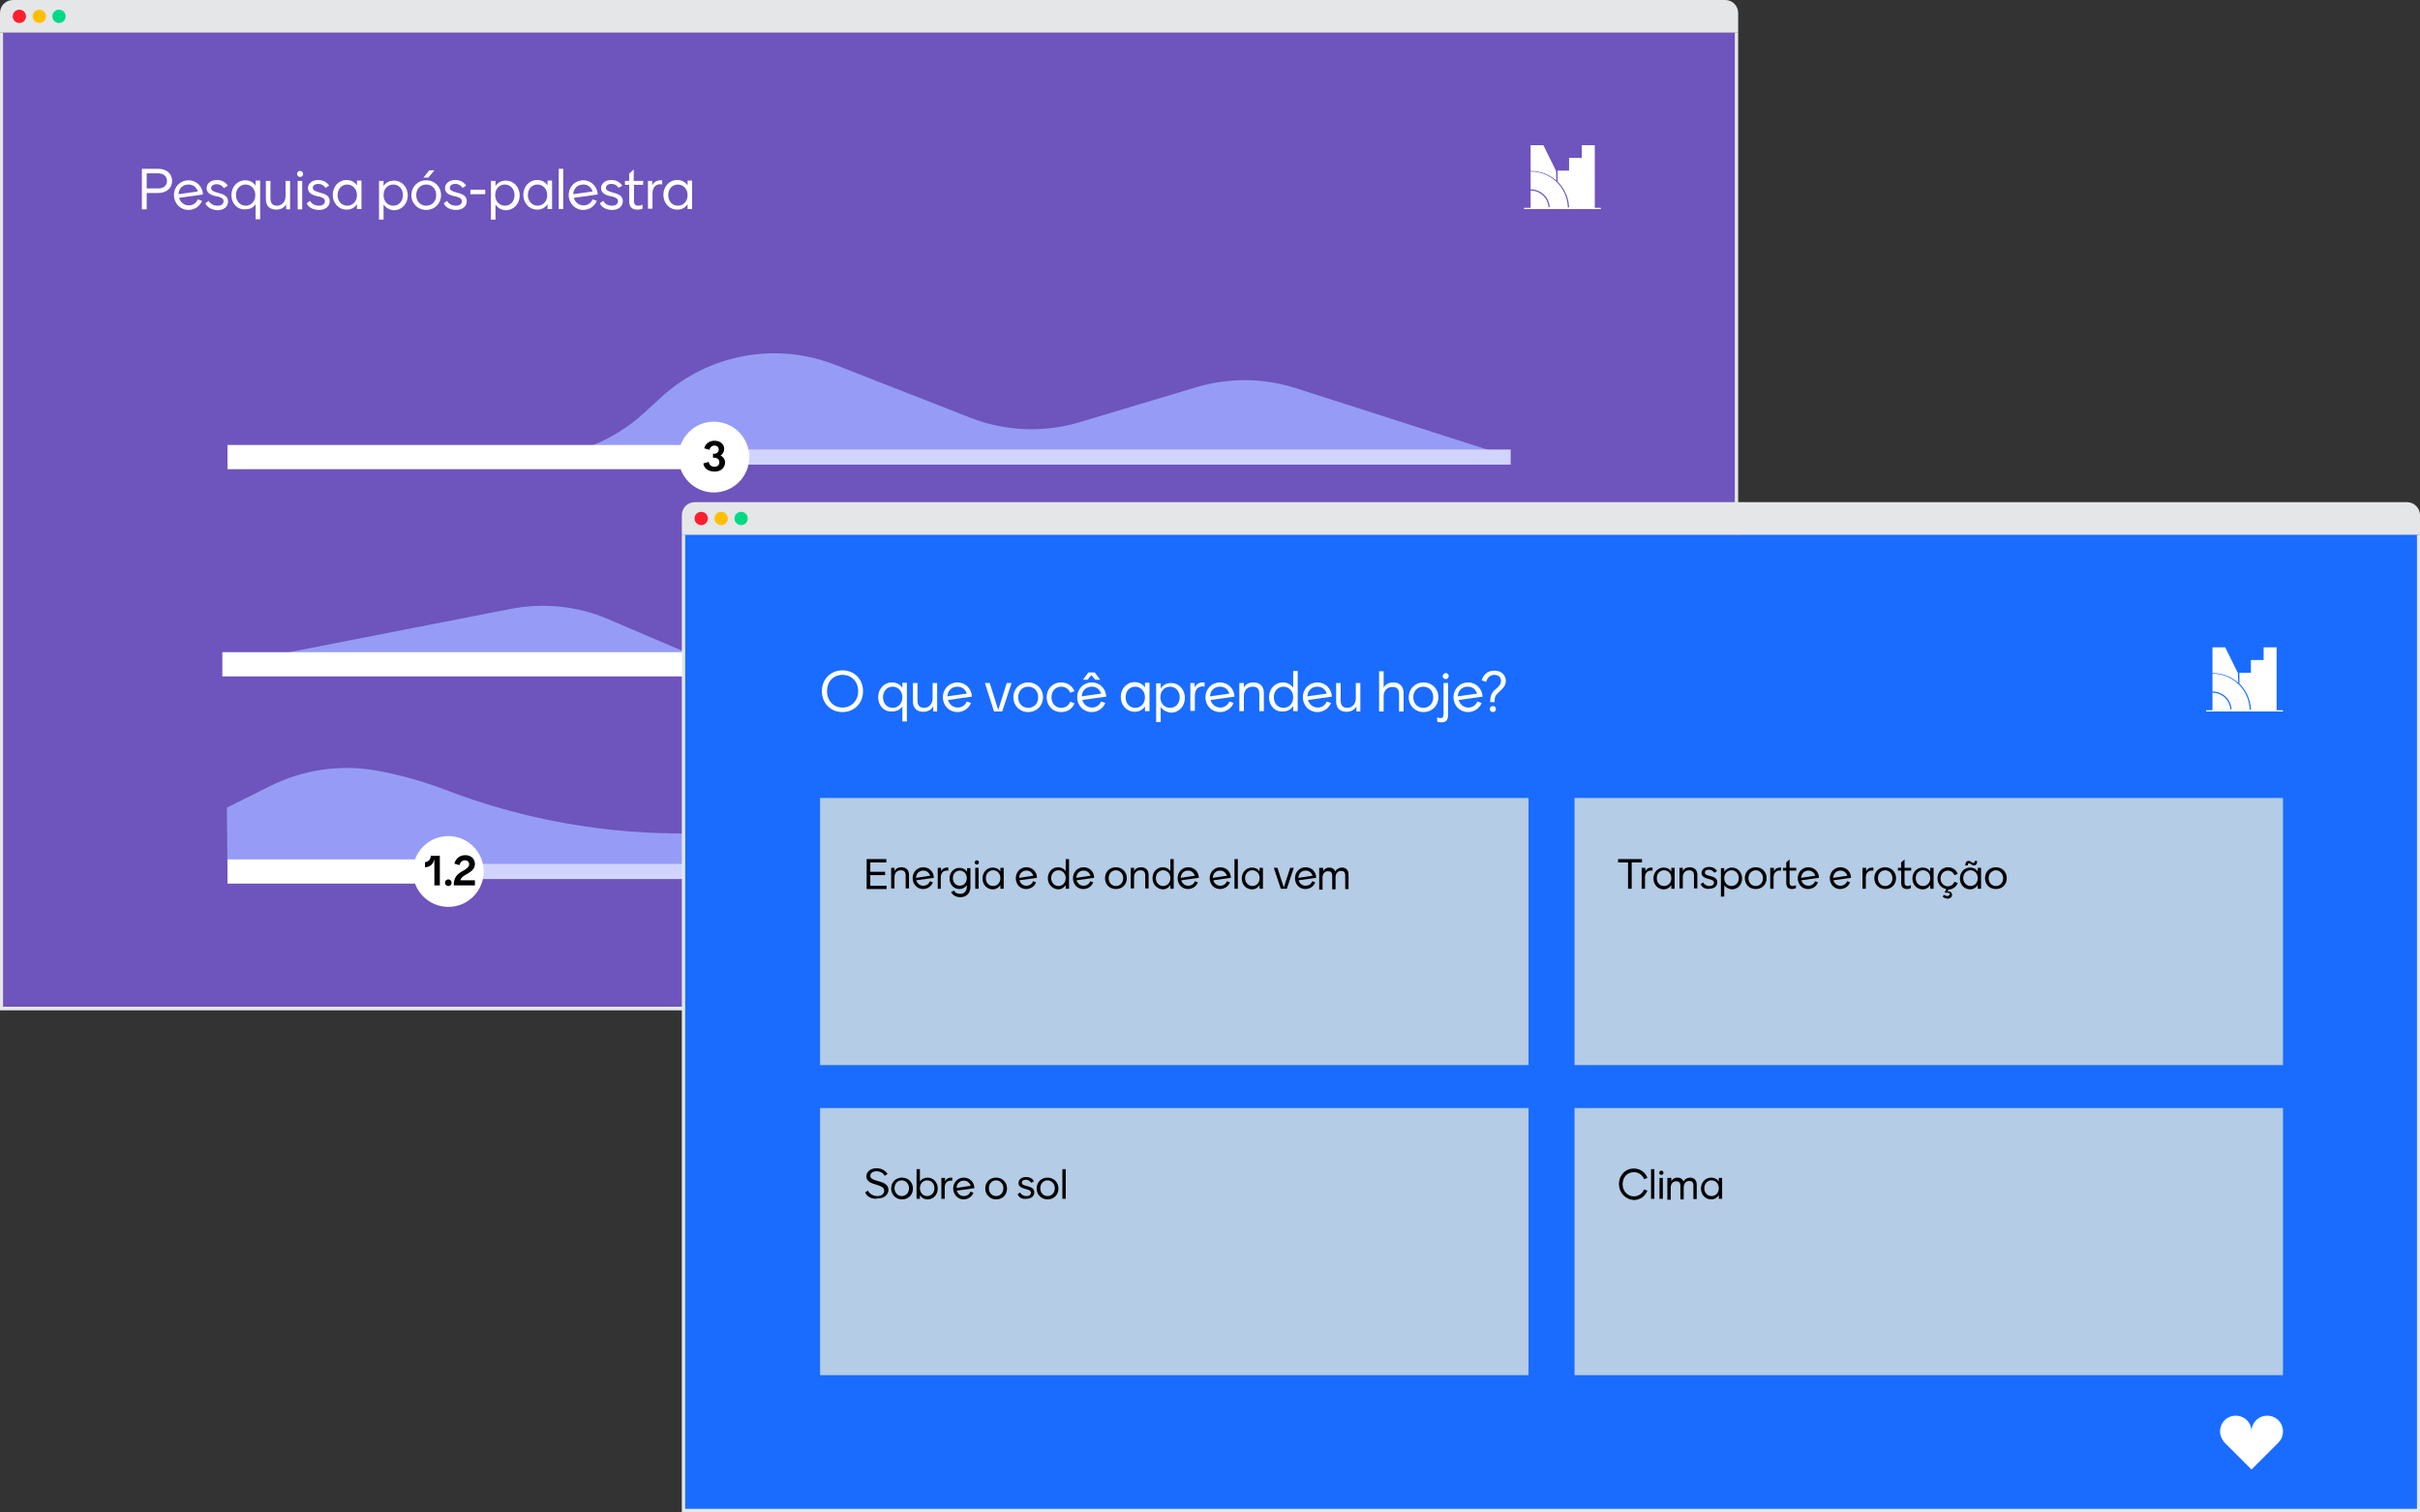 <?xml version="1.0" encoding="utf-8"?>
<!-- Generator: Adobe Illustrator 26.3.1, SVG Export Plug-In . SVG Version: 6.00 Build 0)  -->
<svg version="1.1" id="a" xmlns="http://www.w3.org/2000/svg" xmlns:xlink="http://www.w3.org/1999/xlink" x="0px" y="0px"
	 viewBox="0 0 800 500" style="enable-background:new 0 0 800 500;" xml:space="preserve">
<rect x="0" y="0" width="800" height="500" fill="#333333" stroke="none"/>
<style type="text/css">
	.st0{fill:#E5E6E8;}
	.st1{fill:#FD1E2E;}
	.st2{fill:#FDBF03;}
	.st3{fill:#00DA84;}
	.st4{fill:#FFFFFF;}
	.st5{fill:#6E54BD;}
	.st6{enable-background:new    ;}
	.st7{fill:#969CF5;}
	.st8{fill:#D1D4FF;}
	.st9{fill:#196CFF;}
	.st10{fill:#B4CCE5;}
</style>
<g>
	<g>
		<g>
			<rect y="10.8" class="st0" width="574.6" height="323.2"/>
		</g>
		<g>
			<g>
				<path class="st0" d="M570.3,0H4.3C1.9,0,0,1.9,0,4.3v6.5h574.6V4.3C574.6,1.9,572.7,0,570.3,0z"/>
			</g>
			<g>
				<circle class="st1" cx="6.4" cy="5.4" r="2.2"/>
			</g>
			<g>
				<circle class="st2" cx="13" cy="5.4" r="2.2"/>
			</g>
			<g>
				<circle class="st3" cx="19.5" cy="5.4" r="2.2"/>
			</g>
		</g>
		<g>
			<rect x="1" y="10.8" class="st4" width="572.5" height="322"/>
		</g>
	</g>
	<g>
		<g>
			<rect x="1" y="10.8" class="st5" width="572.5" height="322"/>
		</g>
		<g class="st6">
			<path class="st4" d="M46.9,55.8h5.4c2.6,0,4.6,1.5,4.6,4c0,2.5-2,4-4.6,4h-3.8v5.4h-1.6V55.8z M52.3,62.3c1.7,0,2.9-0.9,2.9-2.5
				c0-1.6-1.3-2.5-2.9-2.5h-3.8v5H52.3z"/>
		</g>
		<g class="st6">
			<path class="st4" d="M57.5,64.5c0-2.8,2.1-4.9,4.8-4.9s4.7,2.1,4.8,4.7l-7.9,1.1c0.4,1.5,1.7,2.5,3.2,2.5c1.4,0,2.5-0.8,3-2
				l1.4,0.5c-0.7,1.7-2.4,3-4.5,3C59.6,69.4,57.5,67.2,57.5,64.5z M65.4,63.3c-0.5-1.5-1.6-2.3-3.1-2.3c-1.9,0-3.2,1.3-3.3,3.2
				L65.4,63.3z"/>
		</g>
		<g class="st6">
			<path class="st4" d="M67.9,67.2l1.1-0.8c0.5,0.9,1.5,1.6,2.9,1.6c1.3,0,2-0.6,2-1.5c0-0.8-0.7-1.2-1.8-1.5l-1-0.2
				c-2-0.5-2.8-1.4-2.8-2.6c0-1.4,1.2-2.7,3.4-2.7c1.9,0,3.1,1,3.6,1.9L74,62.2c-0.4-0.7-1.3-1.3-2.4-1.3c-1.2,0-1.8,0.6-1.8,1.3
				c0,0.8,0.8,1.1,1.8,1.4l1,0.3c2,0.5,2.8,1.4,2.8,2.7c0,1.8-1.5,2.9-3.5,2.9C70.3,69.4,68.6,68.8,67.9,67.2z"/>
		</g>
		<g class="st6">
			<path class="st4" d="M76.5,64.5c0-2.7,1.9-4.9,4.6-4.9c1.5,0,2.7,0.7,3.4,1.8v-1.7h1.5v12.8h-1.5v-5c-0.7,1.1-1.9,1.7-3.4,1.7
				C78.4,69.4,76.5,67.2,76.5,64.5z M81.2,68c1.6,0,3.2-1.2,3.2-3.5c0-2.1-1.5-3.5-3.2-3.5c-1.9,0-3.2,1.5-3.2,3.5S79.4,68,81.2,68z
				"/>
			<path class="st4" d="M96.1,69.2h-1.5v-1.7c-0.6,1.2-1.9,1.8-3.3,1.8c-2.1,0-3.4-1.2-3.4-3.4v-6.1h1.5v5.7c0,1.7,0.7,2.5,2.2,2.5
				c1.5,0,2.8-1.2,2.8-3.2v-5h1.5V69.2z"/>
			<path class="st4" d="M99.2,56.5c0.6,0,1,0.4,1,1c0,0.6-0.4,1-1,1c-0.5,0-1-0.4-1-1C98.2,56.9,98.6,56.5,99.2,56.5z M98.4,59.8
				h1.5v9.4h-1.5V59.8z"/>
		</g>
		<g class="st6">
			<path class="st4" d="M101.4,67.2l1.1-0.8c0.5,0.9,1.5,1.6,2.9,1.6c1.3,0,2-0.6,2-1.5c0-0.8-0.7-1.2-1.8-1.5l-1-0.2
				c-2-0.5-2.8-1.4-2.8-2.6c0-1.4,1.2-2.7,3.4-2.7c1.9,0,3.1,1,3.6,1.9l-1.2,0.7c-0.4-0.7-1.3-1.3-2.4-1.3c-1.2,0-1.8,0.6-1.8,1.3
				c0,0.8,0.8,1.1,1.8,1.4l1,0.3c2,0.5,2.8,1.4,2.8,2.7c0,1.8-1.5,2.9-3.5,2.9C103.8,69.4,102.1,68.8,101.4,67.2z"/>
		</g>
		<g class="st6">
			<path class="st4" d="M118,67.5c-0.7,1.1-1.9,1.8-3.4,1.8c-2.7,0-4.6-2.2-4.6-4.9s1.9-4.9,4.6-4.9c1.5,0,2.7,0.7,3.4,1.8v-1.6h1.5
				v9.4H118V67.5z M114.8,68c1.8,0,3.2-1.4,3.2-3.5c0-2.3-1.7-3.5-3.2-3.5c-1.9,0-3.2,1.5-3.2,3.5S112.9,68,114.8,68z"/>
			<path class="st4" d="M126.8,67.6v5h-1.5V59.8h1.5v1.7c0.7-1.1,1.9-1.8,3.4-1.8c2.7,0,4.6,2.2,4.6,4.9s-1.9,4.9-4.6,4.9
				C128.7,69.4,127.6,68.7,126.8,67.6z M130,68c1.9,0,3.2-1.5,3.2-3.5S131.9,61,130,61c-1.8,0-3.2,1.4-3.2,3.5
				C126.8,66.8,128.4,68,130,68z"/>
		</g>
		<g class="st6">
			<path class="st4" d="M136,64.5c0-2.8,2.1-4.9,4.9-4.9s4.9,2.1,4.9,4.9s-2.1,4.9-4.9,4.9S136,67.3,136,64.5z M140.9,68
				c1.9,0,3.3-1.4,3.3-3.5s-1.4-3.5-3.3-3.5s-3.3,1.4-3.3,3.5S139,68,140.9,68z M141.9,56.3h1.7l-2,2.4h-1.6L141.9,56.3z"/>
		</g>
		<g class="st6">
			<path class="st4" d="M146.7,67.2l1.1-0.8c0.5,0.9,1.5,1.6,2.9,1.6c1.3,0,2-0.6,2-1.5c0-0.8-0.7-1.2-1.8-1.5l-1-0.2
				c-2-0.5-2.8-1.4-2.8-2.6c0-1.4,1.2-2.7,3.4-2.7c1.9,0,3.1,1,3.6,1.9l-1.2,0.7c-0.4-0.7-1.3-1.3-2.4-1.3c-1.2,0-1.8,0.6-1.8,1.3
				c0,0.8,0.8,1.1,1.8,1.4l1,0.3c2,0.5,2.8,1.4,2.8,2.7c0,1.8-1.5,2.9-3.5,2.9C149.1,69.4,147.4,68.8,146.7,67.2z"/>
			<path class="st4" d="M155.5,62.7h4.9v1.5h-4.9V62.7z"/>
			<path class="st4" d="M163.8,67.6v5h-1.5V59.8h1.5v1.7c0.7-1.1,1.9-1.8,3.4-1.8c2.7,0,4.6,2.2,4.6,4.9s-1.9,4.9-4.6,4.9
				C165.6,69.4,164.5,68.7,163.8,67.6z M166.9,68c1.9,0,3.2-1.5,3.2-3.5s-1.4-3.5-3.2-3.5c-1.8,0-3.2,1.4-3.2,3.5
				C163.7,66.8,165.4,68,166.9,68z"/>
			<path class="st4" d="M181,67.5c-0.7,1.1-1.9,1.8-3.4,1.8c-2.7,0-4.6-2.2-4.6-4.9s1.9-4.9,4.6-4.9c1.5,0,2.7,0.7,3.4,1.8v-1.6h1.5
				v9.4H181V67.5z M177.7,68c1.8,0,3.2-1.4,3.2-3.5c0-2.3-1.7-3.5-3.2-3.5c-1.9,0-3.2,1.5-3.2,3.5S175.9,68,177.7,68z"/>
			<path class="st4" d="M184.7,55.8h1.5v13.3h-1.5V55.8z"/>
		</g>
		<g class="st6">
			<path class="st4" d="M188,64.5c0-2.8,2.1-4.9,4.8-4.9s4.7,2.1,4.8,4.7l-7.9,1.1c0.4,1.5,1.7,2.5,3.2,2.5c1.4,0,2.5-0.8,3-2
				l1.4,0.5c-0.7,1.7-2.4,3-4.5,3C190.1,69.4,188,67.2,188,64.5z M195.9,63.3c-0.5-1.5-1.6-2.3-3.1-2.3c-1.9,0-3.2,1.3-3.3,3.2
				L195.9,63.3z"/>
		</g>
		<g class="st6">
			<path class="st4" d="M198.3,67.2l1.1-0.8c0.5,0.9,1.5,1.6,2.9,1.6c1.3,0,2-0.6,2-1.5c0-0.8-0.7-1.2-1.8-1.5l-1-0.2
				c-2-0.5-2.8-1.4-2.8-2.6c0-1.4,1.2-2.7,3.4-2.7c1.9,0,3.1,1,3.6,1.9l-1.2,0.7c-0.4-0.7-1.3-1.3-2.4-1.3c-1.2,0-1.8,0.6-1.8,1.3
				c0,0.8,0.8,1.1,1.8,1.4l1,0.3c2,0.5,2.8,1.4,2.8,2.7c0,1.8-1.5,2.9-3.5,2.9C200.8,69.4,199,68.8,198.3,67.2z"/>
		</g>
		<g class="st6">
			<path class="st4" d="M209.6,59.8h3v1.3h-3v5.5c0,1,0.5,1.4,1.4,1.4c0.5,0,1-0.1,1.4-0.4V69c-0.4,0.2-1.1,0.3-1.7,0.3
				c-1.8,0-2.7-0.9-2.7-2.7v-5.5h-1.4v-1.3h1.4v-2.4l1.5-1.4V59.8z"/>
		</g>
		<g class="st6">
			<path class="st4" d="M214.1,59.8h1.5v1.5c0.5-1.1,1.5-1.7,2.7-1.7c0.3,0,0.5,0,0.6,0v1.4c-0.2,0-0.4-0.1-0.6-0.1
				c-1.6,0-2.6,1.1-2.6,3.1v5h-1.5V59.8z"/>
		</g>
		<g class="st6">
			<path class="st4" d="M227.3,67.5c-0.7,1.1-1.9,1.8-3.4,1.8c-2.7,0-4.6-2.2-4.6-4.9s1.9-4.9,4.6-4.9c1.5,0,2.7,0.7,3.4,1.8v-1.6
				h1.5v9.4h-1.5V67.5z M224.1,68c1.8,0,3.2-1.4,3.2-3.5c0-2.3-1.7-3.5-3.2-3.5c-1.9,0-3.2,1.5-3.2,3.5S222.2,68,224.1,68z"/>
		</g>
		<g>
			<g>
				<path class="st4" d="M522.9,48v4.2h-4.2v4.2h-3.8v3.6c2.2,2.2,3.6,5.1,3.8,8.3v0.3h-0.4c-0.2-6.6-5.6-11.9-12.3-11.9v5.9
					c3.4,0,6.1,2.6,6.3,5.9h-0.4c-0.2-3.1-2.8-5.5-5.9-5.5v5.9h21.2V48L522.9,48L522.9,48z"/>
			</g>
			<g>
				<path class="st4" d="M514.4,56.5l-4.2-8.5h-4.2v8.5c3.3,0,6.2,1.2,8.5,3.2L514.4,56.5L514.4,56.5z"/>
			</g>
			<g>
				<rect x="503.8" y="68.7" class="st4" width="25.4" height="0.4"/>
			</g>
		</g>
		<g>
			<g>
				<path class="st7" d="M499.4,151.1l-71.1-22.8c-10.6-3.4-22.1-3.5-32.8-0.3l-38.7,11.6c-11.8,3.5-24.5,3-36-1.5l-44.7-17.5
					c-19.6-7.7-41.9-3.5-57.4,10.6l-6,5.5c-10.2,9.3-23.5,14.4-37.3,14.4L499.4,151.1L499.4,151.1z"/>
			</g>
			<g>
				<rect x="75.2" y="148.6" class="st8" width="424.2" height="5"/>
			</g>
			<g>
				<rect x="75.2" y="147.1" class="st4" width="160.9" height="8"/>
			</g>
			<g>
				<circle class="st4" cx="236" cy="151.1" r="11.7"/>
			</g>
			<g class="st6">
				<path d="M232.5,153.2l1.8-0.5c0.1,0.8,0.7,1.6,1.9,1.6c1.1,0,1.6-0.7,1.6-1.5c0-0.8-0.6-1.5-1.7-1.5h-0.4V150h0.4
					c0.9,0,1.5-0.6,1.5-1.4c0-0.7-0.5-1.3-1.4-1.3c-1,0-1.5,0.7-1.7,1.4l-1.7-0.5c0.4-1.4,1.5-2.5,3.4-2.5c2.1,0,3.2,1.3,3.2,2.7
					c0,0.8-0.4,1.7-1.2,2.2c1,0.5,1.5,1.4,1.5,2.2c0,1.6-1.2,3.1-3.4,3.1C234.1,155.9,232.7,154.8,232.5,153.2z"/>
			</g>
		</g>
		<g>
			<g>
				<path class="st7" d="M499.4,191.5H366.6c-8.7,0-17.1,3-23.9,8.5l0,0c-8.4,6.9-18.7,11.1-29.5,12.1l-77.2,7.5l-34.9-14.9
					c-10.2-4.4-21.4-5.5-32.3-3.4l-93.7,18.3h424.2V191.5L499.4,191.5z"/>
			</g>
			<g>
				<rect x="75.2" y="217.1" class="st8" width="424.2" height="5"/>
			</g>
			<g>
				<rect x="73.5" y="215.6" class="st4" width="263.4" height="8"/>
			</g>
			<g>
				<circle class="st4" cx="341.5" cy="219.6" r="11.7"/>
			</g>
			<g class="st6">
				<path d="M338,221.6l1.8-0.5c0.1,0.9,0.8,1.7,1.9,1.7c1.1,0,1.7-0.8,1.7-1.8c0-0.9-0.6-1.7-1.7-1.7c-0.7,0-1.2,0.3-1.5,0.7
					l-1.7-0.2l0.5-5.5h5.8v1.7h-4.2l-0.2,2.4c0.4-0.3,1-0.5,1.7-0.5c2,0,3.2,1.4,3.2,3.1c0,1.7-1.2,3.4-3.5,3.4
					C339.7,224.4,338.3,223.2,338,221.6z"/>
			</g>
		</g>
		<g>
			<g>
				<path class="st7" d="M499.4,288.1l-190.5-18.9c-11.2-1.1-22.5-0.8-33.7,1l-15.1,2.5c-37,6-75,2.4-110.2-10.6l-4.5-1.7
					c-6.9-2.5-13.9-4.4-21.1-5.7c-12-2.1-24.4-0.2-35.3,5.3l-14,7l0.2,21L499.4,288.1L499.4,288.1z"/>
			</g>
			<g>
				<rect x="75.2" y="285.6" class="st8" width="424.2" height="5"/>
			</g>
			<g>
				<rect x="75.2" y="284.1" class="st4" width="74.5" height="8"/>
			</g>
			<g>
				<circle class="st4" cx="148.2" cy="288.1" r="11.7"/>
			</g>
			<g class="st6">
				<path d="M145.4,292.7h-1.8V284c-0.4,2-1.9,2.7-3.1,2.7V285c0.9,0,1.9-0.8,1.9-2.1h3V292.7z"/>
			</g>
			<g class="st6">
				<path d="M147.1,291.8c0-0.6,0.5-1.1,1.1-1.1c0.6,0,1.1,0.5,1.1,1.1c0,0.6-0.5,1.1-1.1,1.1C147.6,292.9,147.1,292.4,147.1,291.8z
					"/>
				<path d="M152.5,288.2l1.2-0.7c0.9-0.6,1.4-1.1,1.4-1.8c0-0.7-0.5-1.3-1.4-1.3c-1.1,0-1.6,0.8-1.8,1.6l-1.7-0.5
					c0.4-1.5,1.6-2.8,3.6-2.8c2.1,0,3.2,1.4,3.2,2.9c0,1.4-0.9,2.3-2.2,3.1l-1.1,0.6c-1.1,0.7-1.4,1.2-1.5,1.7h4.8v1.7H150
					C150,290.7,150.6,289.3,152.5,288.2z"/>
			</g>
		</g>
	</g>
</g>
<g>
	<g>
		<g>
			<rect x="225.4" y="176.8" class="st0" width="574.6" height="323.2"/>
		</g>
		<g>
			<g>
				<path class="st0" d="M795.7,166h-566c-2.4,0-4.3,1.9-4.3,4.3v6.5H800v-6.5C800,168,798.1,166,795.7,166z"/>
			</g>
			<g>
				<circle class="st1" cx="231.8" cy="171.4" r="2.2"/>
			</g>
			<g>
				<circle class="st2" cx="238.4" cy="171.4" r="2.2"/>
			</g>
			<g>
				<circle class="st3" cx="245" cy="171.4" r="2.2"/>
			</g>
		</g>
		<g>
			<rect x="226.5" y="176.8" class="st4" width="572.5" height="322"/>
		</g>
	</g>
	<g>
		<g>
			<rect x="226.5" y="176.8" class="st9" width="572.5" height="322"/>
		</g>
		<g>
			<path class="st4" d="M744.3,473.2c0-2.9-2.3-5.2-5.2-5.2s-5.2,2.3-5.2,5.2c0,1.4,0.6,2.7,1.5,3.7l8.9,8.9l8.9-8.9
				c0.9-0.9,1.5-2.2,1.5-3.7c0-2.9-2.3-5.2-5.2-5.2S744.3,470.3,744.3,473.2L744.3,473.2z"/>
		</g>
		<g class="st6">
			<path class="st4" d="M271.7,228.5c0-4,2.9-6.9,6.8-6.9s6.8,2.9,6.8,6.9s-2.9,6.9-6.8,6.9S271.7,232.5,271.7,228.5z M278.5,233.9
				c2.9,0,5.2-2.2,5.2-5.4s-2.2-5.4-5.2-5.4c-3,0-5.1,2.2-5.1,5.4S275.6,233.9,278.5,233.9z"/>
			<path class="st4" d="M290.3,230.5c0-2.7,1.9-4.9,4.6-4.9c1.5,0,2.7,0.7,3.4,1.8v-1.7h1.5v12.8h-1.5v-5c-0.7,1.1-1.9,1.7-3.4,1.7
				C292.2,235.4,290.3,233.2,290.3,230.5z M295.1,234c1.6,0,3.2-1.2,3.2-3.5c0-2.1-1.5-3.5-3.2-3.5c-1.9,0-3.2,1.5-3.2,3.5
				S293.2,234,295.1,234z"/>
			<path class="st4" d="M310,235.2h-1.5v-1.7c-0.6,1.2-1.9,1.8-3.3,1.8c-2.1,0-3.4-1.2-3.4-3.4v-6.1h1.5v5.7c0,1.7,0.7,2.5,2.2,2.5
				c1.5,0,2.8-1.2,2.8-3.2v-5h1.5V235.2z"/>
			<path class="st4" d="M311.7,230.5c0-2.8,2.1-4.9,4.8-4.9s4.7,2.1,4.8,4.7l-7.9,1.1c0.4,1.5,1.7,2.5,3.2,2.5c1.4,0,2.5-0.8,3-2
				l1.4,0.5c-0.7,1.7-2.4,3-4.5,3C313.8,235.4,311.7,233.3,311.7,230.5z M319.6,229.3c-0.5-1.5-1.6-2.3-3.1-2.3
				c-1.9,0-3.2,1.3-3.3,3.2L319.6,229.3z"/>
		</g>
		<g class="st6">
		</g>
		<g class="st6">
			<path class="st4" d="M325.6,225.8h1.6l2.8,8.9l2.8-8.9h1.6l-3.1,9.4h-2.7L325.6,225.8z"/>
		</g>
		<g class="st6">
			<path class="st4" d="M335,230.5c0-2.8,2.1-4.9,4.9-4.9s4.9,2.1,4.9,4.9s-2.1,4.9-4.9,4.9S335,233.3,335,230.5z M339.9,234
				c1.9,0,3.3-1.4,3.3-3.5s-1.4-3.5-3.3-3.5s-3.3,1.4-3.3,3.5S338,234,339.9,234z"/>
		</g>
		<g class="st6">
			<path class="st4" d="M346,230.5c0-2.8,2-4.9,4.8-4.9c2.1,0,3.7,1.2,4.4,2.9l-1.4,0.5c-0.5-1.2-1.6-2-3-2c-1.8,0-3.2,1.4-3.2,3.5
				s1.4,3.5,3.2,3.5c1.4,0,2.5-0.8,3-2l1.4,0.5c-0.7,1.8-2.3,2.9-4.4,2.9C348,235.4,346,233.3,346,230.5z"/>
		</g>
		<g class="st6">
			<path class="st4" d="M356.1,230.5c0-2.8,2.1-4.9,4.8-4.9s4.7,2.1,4.8,4.7l-7.9,1.1c0.4,1.5,1.7,2.5,3.2,2.5c1.4,0,2.5-0.8,3-2
				l1.4,0.5c-0.7,1.7-2.4,3-4.5,3C358.2,235.4,356.1,233.3,356.1,230.5z M364,229.3c-0.5-1.5-1.6-2.3-3.1-2.3
				c-1.9,0-3.2,1.3-3.3,3.2L364,229.3z M359.8,222.3h2.1l1.8,2.4h-1.6l-1.3-1.5l-1.3,1.5H358L359.8,222.3z"/>
			<path class="st4" d="M378.5,233.5c-0.7,1.1-1.9,1.8-3.4,1.8c-2.7,0-4.6-2.2-4.6-4.9s1.9-4.9,4.6-4.9c1.5,0,2.7,0.7,3.4,1.8v-1.6
				h1.5v9.4h-1.5V233.5z M375.3,234c1.8,0,3.2-1.4,3.2-3.5c0-2.3-1.7-3.5-3.2-3.5c-1.9,0-3.2,1.5-3.2,3.5S373.4,234,375.3,234z"/>
			<path class="st4" d="M383.7,233.7v5h-1.5v-12.8h1.5v1.7c0.7-1.1,1.9-1.8,3.4-1.8c2.7,0,4.6,2.2,4.6,4.9s-1.9,4.9-4.6,4.9
				C385.5,235.4,384.4,234.7,383.7,233.7z M386.8,234c1.9,0,3.2-1.5,3.2-3.5s-1.4-3.5-3.2-3.5c-1.8,0-3.2,1.4-3.2,3.5
				C383.6,232.8,385.2,234,386.8,234z"/>
		</g>
		<g class="st6">
			<path class="st4" d="M393.4,225.8h1.5v1.5c0.5-1.1,1.5-1.7,2.7-1.7c0.3,0,0.5,0,0.6,0v1.4c-0.2,0-0.4-0.1-0.6-0.1
				c-1.6,0-2.6,1.1-2.6,3.1v5h-1.5V225.8z"/>
		</g>
		<g class="st6">
			<path class="st4" d="M398.5,230.5c0-2.8,2.1-4.9,4.8-4.9s4.7,2.1,4.8,4.7l-7.9,1.1c0.4,1.5,1.7,2.5,3.2,2.5c1.4,0,2.5-0.8,3-2
				l1.4,0.5c-0.7,1.7-2.4,3-4.5,3C400.6,235.4,398.5,233.3,398.5,230.5z M406.4,229.3c-0.5-1.5-1.6-2.3-3.1-2.3
				c-1.9,0-3.2,1.3-3.3,3.2L406.4,229.3z"/>
			<path class="st4" d="M409.7,225.8h1.5v1.5c0.6-1.2,1.8-1.7,3.2-1.7c2,0,3.4,1.2,3.4,3.4v6.1h-1.5v-5.7c0-1.7-0.7-2.4-2.2-2.4
				c-1.6,0-2.9,1.1-2.9,3v5.1h-1.5V225.8z"/>
			<path class="st4" d="M419.5,230.5c0-2.7,1.9-4.9,4.6-4.9c1.5,0,2.6,0.7,3.4,1.7v-5.5h1.5v13.3h-1.5v-1.7
				c-0.7,1.1-1.9,1.8-3.4,1.8C421.4,235.4,419.5,233.2,419.5,230.5z M424.3,234c1.8,0,3.2-1.4,3.2-3.5c0-2.3-1.7-3.5-3.2-3.5
				c-1.9,0-3.2,1.5-3.2,3.5S422.4,234,424.3,234z"/>
			<path class="st4" d="M430.7,230.5c0-2.8,2.1-4.9,4.8-4.9s4.7,2.1,4.8,4.7l-7.9,1.1c0.4,1.5,1.7,2.5,3.2,2.5c1.4,0,2.5-0.8,3-2
				l1.4,0.5c-0.7,1.7-2.4,3-4.5,3C432.8,235.4,430.7,233.3,430.7,230.5z M438.6,229.3c-0.5-1.5-1.6-2.3-3.1-2.3
				c-1.9,0-3.2,1.3-3.3,3.2L438.6,229.3z"/>
			<path class="st4" d="M449.9,235.2h-1.5v-1.7c-0.6,1.2-1.9,1.8-3.3,1.8c-2.1,0-3.4-1.2-3.4-3.4v-6.1h1.5v5.7
				c0,1.7,0.7,2.5,2.2,2.5c1.5,0,2.8-1.2,2.8-3.2v-5h1.5V235.2z"/>
			<path class="st4" d="M464,229.1v6.1h-1.5v-5.7c0-1.7-0.7-2.4-2.2-2.4c-1.6,0-2.9,1.1-2.9,3v5.1h-1.5v-13.3h1.5v5.4
				c0.6-1.1,1.8-1.7,3.2-1.7C462.6,225.6,464,226.8,464,229.1z"/>
			<path class="st4" d="M465.7,230.5c0-2.8,2.1-4.9,4.9-4.9s4.9,2.1,4.9,4.9s-2.1,4.9-4.9,4.9S465.7,233.3,465.7,230.5z M470.5,234
				c1.9,0,3.3-1.4,3.3-3.5s-1.4-3.5-3.3-3.5c-1.9,0-3.3,1.4-3.3,3.5S468.7,234,470.5,234z"/>
			<path class="st4" d="M478.7,225.8v10.5c0,1.8-0.7,2.5-2.2,2.5c-0.5,0-1.1-0.1-1.4-0.3v-1.4c0.3,0.2,0.8,0.3,1.1,0.3
				c0.7,0,1-0.3,1-1.3v-10.3H478.7z M477.9,222.5c0.6,0,1,0.4,1,1c0,0.6-0.4,1-1,1c-0.5,0-1-0.4-1-1
				C477,223,477.4,222.5,477.9,222.5z"/>
		</g>
		<g class="st6">
			<path class="st4" d="M480.5,230.5c0-2.8,2.1-4.9,4.8-4.9s4.7,2.1,4.8,4.7l-7.9,1.1c0.4,1.5,1.7,2.5,3.2,2.5c1.4,0,2.5-0.8,3-2
				l1.4,0.5c-0.7,1.7-2.4,3-4.5,3C482.6,235.4,480.5,233.3,480.5,230.5z M488.3,229.3c-0.5-1.5-1.6-2.3-3.1-2.3
				c-1.9,0-3.2,1.3-3.3,3.2L488.3,229.3z"/>
		</g>
		<g class="st6">
			<path class="st4" d="M494.1,228.1l0.6-0.5c0.7-0.6,1.5-1.4,1.5-2.5c0-1.2-0.8-2-2.2-2c-1.4,0-2.3,0.9-2.7,2.3l-1.5-0.5
				c0.5-1.7,1.8-3.2,4.2-3.2c2.3,0,3.8,1.5,3.8,3.4c0,1.6-1.1,2.6-2.1,3.5l-0.6,0.6c-0.8,0.7-1,1.4-1,2.3v0.6h-1.5
				C492.7,230.2,492.9,229.3,494.1,228.1z M493.5,233.4c0.6,0,1,0.4,1,1c0,0.6-0.4,1-1,1s-1-0.4-1-1
				C492.5,233.8,492.9,233.4,493.5,233.4z"/>
		</g>
		<g>
			<g>
				<path class="st4" d="M748.3,214v4.2h-4.2v4.2h-3.8v3.6c2.2,2.1,3.6,5.1,3.8,8.3v0.3h-0.4c-0.2-6.6-5.6-11.9-12.3-11.9v5.9
					c3.4,0,6.1,2.6,6.3,5.9h-0.4c-0.2-3.1-2.8-5.5-5.9-5.5v5.9h21.2V214L748.3,214L748.3,214z"/>
			</g>
			<g>
				<path class="st4" d="M739.8,222.5l-4.2-8.5h-4.2v8.5c3.3,0,6.2,1.2,8.5,3.2L739.8,222.5L739.8,222.5z"/>
			</g>
			<g>
				<rect x="729.3" y="234.8" class="st4" width="25.4" height="0.4"/>
			</g>
		</g>
		<g>
			<rect x="271.1" y="263.8" class="st10" width="234.2" height="88.3"/>
		</g>
		<g>
			<rect x="271.1" y="366.3" class="st10" width="234.2" height="88.3"/>
		</g>
		<g>
			<rect x="520.5" y="263.8" class="st10" width="234.2" height="88.3"/>
		</g>
		<g>
			<rect x="520.5" y="366.3" class="st10" width="234.2" height="88.3"/>
		</g>
		<g class="st6">
			<path d="M286.6,284h6.4v1.1h-5.3v3.1h4.9v1.1h-4.9v3.5h5.4v1.1h-6.6V284z"/>
			<path d="M294.6,286.9h1.1v1.1c0.4-0.9,1.3-1.3,2.3-1.3c1.5,0,2.5,0.9,2.5,2.5v4.5h-1.1v-4.2c0-1.3-0.5-1.8-1.6-1.8
				c-1.2,0-2.1,0.8-2.1,2.2v3.8h-1.1V286.9z"/>
			<path d="M301.7,290.3c0-2,1.5-3.6,3.5-3.6s3.5,1.5,3.5,3.5l-5.8,0.8c0.3,1.1,1.2,1.8,2.3,1.8c1.1,0,1.9-0.6,2.2-1.5l1,0.4
				c-0.5,1.3-1.8,2.2-3.3,2.2C303.3,293.9,301.7,292.4,301.7,290.3z M307.5,289.5c-0.4-1.1-1.2-1.7-2.3-1.7c-1.4,0-2.3,1-2.4,2.4
				L307.5,289.5z"/>
		</g>
		<g class="st6">
			<path d="M310,286.9h1.1v1.1c0.4-0.8,1.1-1.2,2-1.2c0.2,0,0.4,0,0.4,0v1c-0.1,0-0.3,0-0.5,0c-1.2,0-2,0.8-2,2.3v3.7H310V286.9z"/>
		</g>
		<g class="st6">
			<path d="M317.4,295.5c1.4,0,2.2-1,2.2-2.3v-0.6c-0.5,0.8-1.4,1.3-2.4,1.3c-2,0-3.3-1.6-3.3-3.5c0-2,1.4-3.5,3.3-3.5
				c1.1,0,2,0.5,2.5,1.3v-1.2h1.1v6.3c0,1.9-1.3,3.3-3.3,3.3c-1.5,0-2.6-0.7-3.1-1.7l1-0.5C315.6,295,316.3,295.5,317.4,295.5z
				 M317.3,292.8c1.3,0,2.3-1,2.3-2.5c0-1.6-1.2-2.5-2.3-2.5c-1.4,0-2.3,1.1-2.3,2.5C315,291.7,315.9,292.8,317.3,292.8z"/>
			<path d="M322.9,284.4c0.4,0,0.7,0.3,0.7,0.7c0,0.4-0.3,0.7-0.7,0.7c-0.4,0-0.7-0.3-0.7-0.7C322.2,284.8,322.5,284.4,322.9,284.4z
				 M322.4,286.9h1.1v6.9h-1.1V286.9z"/>
			<path d="M330.7,292.6c-0.5,0.8-1.4,1.4-2.5,1.4c-2,0-3.4-1.6-3.4-3.6c0-2,1.4-3.6,3.4-3.6c1.1,0,2,0.5,2.5,1.3v-1.2h1.1v6.9h-1.1
				V292.6z M328.3,292.9c1.3,0,2.4-1,2.4-2.6c0-1.7-1.2-2.6-2.4-2.6c-1.4,0-2.4,1.1-2.4,2.6S326.9,292.9,328.3,292.9z"/>
			<path d="M335.8,290.3c0-2,1.5-3.6,3.5-3.6s3.5,1.5,3.5,3.5l-5.8,0.8c0.3,1.1,1.2,1.8,2.3,1.8c1.1,0,1.9-0.6,2.2-1.5l1,0.4
				c-0.5,1.3-1.8,2.2-3.3,2.2C337.3,293.9,335.8,292.4,335.8,290.3z M341.6,289.5c-0.4-1.1-1.2-1.7-2.3-1.7c-1.4,0-2.3,1-2.4,2.4
				L341.6,289.5z"/>
			<path d="M346.4,290.3c0-2,1.4-3.6,3.4-3.6c1.1,0,2,0.5,2.5,1.3V284h1.1v9.8h-1.1v-1.2c-0.5,0.8-1.4,1.4-2.5,1.4
				C347.8,293.9,346.4,292.3,346.4,290.3z M349.9,292.9c1.3,0,2.4-1,2.4-2.6c0-1.7-1.2-2.6-2.4-2.6c-1.4,0-2.4,1.1-2.4,2.6
				S348.6,292.9,349.9,292.9z"/>
			<path d="M354.7,290.3c0-2,1.5-3.6,3.5-3.6s3.5,1.5,3.5,3.5l-5.8,0.8c0.3,1.1,1.2,1.8,2.3,1.8c1.1,0,1.9-0.6,2.2-1.5l1,0.4
				c-0.5,1.3-1.8,2.2-3.3,2.2C356.2,293.9,354.7,292.4,354.7,290.3z M360.5,289.5c-0.4-1.1-1.2-1.7-2.3-1.7c-1.4,0-2.3,1-2.4,2.4
				L360.5,289.5z"/>
			<path d="M365.3,290.3c0-2.1,1.5-3.6,3.6-3.6c2,0,3.6,1.5,3.6,3.6c0,2.1-1.5,3.6-3.6,3.6C366.8,293.9,365.3,292.4,365.3,290.3z
				 M368.9,292.9c1.4,0,2.4-1.1,2.4-2.6s-1.1-2.6-2.4-2.6c-1.4,0-2.4,1.1-2.4,2.6S367.5,292.9,368.9,292.9z"/>
			<path d="M373.8,286.9h1.1v1.1c0.4-0.9,1.3-1.3,2.3-1.3c1.5,0,2.5,0.9,2.5,2.5v4.5h-1.1v-4.2c0-1.3-0.5-1.8-1.6-1.8
				c-1.2,0-2.1,0.8-2.1,2.2v3.8h-1.1V286.9z"/>
			<path d="M381,290.3c0-2,1.4-3.6,3.4-3.6c1.1,0,2,0.5,2.5,1.3V284h1.1v9.8h-1.1v-1.2c-0.5,0.8-1.4,1.4-2.5,1.4
				C382.4,293.9,381,292.3,381,290.3z M384.5,292.9c1.3,0,2.4-1,2.4-2.6c0-1.7-1.2-2.6-2.4-2.6c-1.4,0-2.4,1.1-2.4,2.6
				S383.1,292.9,384.5,292.9z"/>
			<path d="M389.3,290.3c0-2,1.5-3.6,3.5-3.6s3.5,1.5,3.5,3.5l-5.8,0.8c0.3,1.1,1.2,1.8,2.3,1.8c1.1,0,1.9-0.6,2.2-1.5l1,0.4
				c-0.5,1.3-1.8,2.2-3.3,2.2C390.8,293.9,389.3,292.4,389.3,290.3z M395,289.5c-0.4-1.1-1.2-1.7-2.3-1.7c-1.4,0-2.3,1-2.4,2.4
				L395,289.5z"/>
			<path d="M399.9,290.3c0-2,1.5-3.6,3.5-3.6s3.5,1.5,3.5,3.5l-5.8,0.8c0.3,1.1,1.2,1.8,2.3,1.8c1.1,0,1.9-0.6,2.2-1.5l1,0.4
				c-0.5,1.3-1.8,2.2-3.3,2.2C401.4,293.9,399.9,292.4,399.9,290.3z M405.6,289.5c-0.4-1.1-1.2-1.7-2.3-1.7c-1.4,0-2.3,1-2.4,2.4
				L405.6,289.5z"/>
			<path d="M408.1,284h1.1v9.8h-1.1V284z"/>
			<path d="M416.4,292.6c-0.5,0.8-1.4,1.4-2.5,1.4c-2,0-3.4-1.6-3.4-3.6c0-2,1.4-3.6,3.4-3.6c1.1,0,2,0.5,2.5,1.3v-1.2h1.1v6.9h-1.1
				V292.6z M414,292.9c1.3,0,2.4-1,2.4-2.6c0-1.7-1.2-2.6-2.4-2.6c-1.4,0-2.4,1.1-2.4,2.6S412.7,292.9,414,292.9z"/>
		</g>
		<g class="st6">
		</g>
		<g class="st6">
			<path d="M421.1,286.9h1.2l2.1,6.5l2.1-6.5h1.2l-2.3,6.9h-2L421.1,286.9z"/>
		</g>
		<g class="st6">
			<path d="M428.1,290.3c0-2,1.5-3.6,3.5-3.6s3.5,1.5,3.5,3.5l-5.8,0.8c0.3,1.1,1.2,1.8,2.3,1.8c1.1,0,1.9-0.6,2.2-1.5l1,0.4
				c-0.5,1.3-1.8,2.2-3.3,2.2C429.6,293.9,428.1,292.4,428.1,290.3z M433.9,289.5c-0.4-1.1-1.2-1.7-2.3-1.7c-1.4,0-2.3,1-2.4,2.4
				L433.9,289.5z"/>
			<path d="M436.3,286.9h1.1v1.1c0.4-0.8,1.2-1.2,2-1.2c0.9,0,1.7,0.4,2,1.3c0.4-0.8,1.3-1.3,2.2-1.3c1.3,0,2.2,0.8,2.2,2.3v4.8
				h-1.1v-4.5c0-1.1-0.5-1.5-1.4-1.5c-0.9,0-1.8,0.7-1.8,2.1v4h-1.1v-4.5c0-1.1-0.5-1.5-1.4-1.5c-0.9,0-1.8,0.7-1.8,2.1v4h-1.1
				V286.9z"/>
		</g>
		<g class="st6">
			<path d="M286,394.2l0.9-0.6c0.5,1,1.7,1.8,3.1,1.8c1.5,0,2.3-0.8,2.3-1.8c0-1-0.9-1.4-2.1-1.8l-0.9-0.3c-2-0.5-2.9-1.4-2.9-2.6
				c0-1.4,1.2-2.7,3.4-2.7c1.8,0,3.1,1,3.6,1.9l-0.9,0.6c-0.5-0.8-1.4-1.5-2.7-1.5c-1.4,0-2.1,0.7-2.1,1.5c0,1,1.1,1.3,2.1,1.6
				l1,0.3c1.9,0.5,2.9,1.4,2.9,2.7c0,1.7-1.5,2.9-3.6,2.9C288.5,396.5,286.7,395.8,286,394.2z"/>
			<path d="M294.6,392.9c0-2.1,1.5-3.6,3.6-3.6c2,0,3.6,1.5,3.6,3.6c0,2.1-1.5,3.6-3.6,3.6C296.1,396.5,294.6,394.9,294.6,392.9z
				 M298.1,395.4c1.4,0,2.4-1.1,2.4-2.6s-1.1-2.6-2.4-2.6c-1.4,0-2.4,1.1-2.4,2.6S296.8,395.4,298.1,395.4z"/>
			<path d="M304.1,395.1v1.2H303v-9.8h1.1v4.1c0.5-0.8,1.4-1.3,2.5-1.3c2,0,3.4,1.6,3.4,3.6c0,2-1.4,3.6-3.4,3.6
				C305.5,396.5,304.6,395.9,304.1,395.1z M306.5,395.4c1.4,0,2.4-1.1,2.4-2.6s-1-2.6-2.4-2.6c-1.2,0-2.4,0.9-2.4,2.6
				C304.1,394.4,305.2,395.4,306.5,395.4z"/>
		</g>
		<g class="st6">
			<path d="M311.3,389.4h1.1v1.1c0.4-0.8,1.1-1.2,2-1.2c0.2,0,0.4,0,0.4,0v1c-0.1,0-0.3,0-0.5,0c-1.2,0-2,0.8-2,2.3v3.7h-1.1V389.4z
				"/>
		</g>
		<g class="st6">
			<path d="M315.1,392.9c0-2,1.5-3.6,3.5-3.6s3.5,1.5,3.5,3.5l-5.8,0.8c0.3,1.1,1.2,1.8,2.3,1.8c1.1,0,1.9-0.6,2.2-1.5l1,0.4
				c-0.5,1.3-1.8,2.2-3.3,2.2C316.7,396.5,315.1,394.9,315.1,392.9z M320.9,392c-0.4-1.1-1.2-1.7-2.3-1.7c-1.4,0-2.3,1-2.4,2.4
				L320.9,392z"/>
			<path d="M325.7,392.9c0-2.1,1.5-3.6,3.6-3.6c2,0,3.6,1.5,3.6,3.6c0,2.1-1.5,3.6-3.6,3.6C327.3,396.5,325.7,394.9,325.7,392.9z
				 M329.3,395.4c1.4,0,2.4-1.1,2.4-2.6s-1.1-2.6-2.4-2.6c-1.4,0-2.4,1.1-2.4,2.6S327.9,395.4,329.3,395.4z"/>
		</g>
		<g class="st6">
			<path d="M336.4,394.8l0.8-0.6c0.4,0.7,1.1,1.2,2.1,1.2c1,0,1.5-0.5,1.5-1.1c0-0.6-0.5-0.9-1.3-1.1l-0.7-0.2
				c-1.5-0.4-2.1-1-2.1-1.9c0-1.1,0.9-2,2.5-2c1.4,0,2.3,0.7,2.6,1.4l-0.9,0.5c-0.3-0.5-1-1-1.8-1c-0.9,0-1.3,0.4-1.3,1
				c0,0.6,0.6,0.8,1.4,1l0.7,0.2c1.5,0.4,2,1,2,2c0,1.3-1.1,2.1-2.6,2.1C338.1,396.5,336.9,396,336.4,394.8z"/>
		</g>
		<g class="st6">
			<path d="M342.7,392.9c0-2.1,1.5-3.6,3.6-3.6c2,0,3.6,1.5,3.6,3.6c0,2.1-1.5,3.6-3.6,3.6C344.2,396.5,342.7,394.9,342.7,392.9z
				 M346.3,395.4c1.4,0,2.4-1.1,2.4-2.6s-1.1-2.6-2.4-2.6c-1.4,0-2.4,1.1-2.4,2.6S344.9,395.4,346.3,395.4z"/>
			<path d="M351.2,386.5h1.1v9.8h-1.1V386.5z"/>
		</g>
		<g class="st6">
			<path d="M538.3,285.1h-3.4V284h7.9v1.1h-3.4v8.7h-1.2V285.1z"/>
		</g>
		<g class="st6">
			<path d="M542.8,286.9h1.1v1.1c0.4-0.8,1.1-1.2,2-1.2c0.2,0,0.4,0,0.4,0v1c-0.1,0-0.3,0-0.5,0c-1.2,0-2,0.8-2,2.3v3.7h-1.1V286.9z
				"/>
		</g>
		<g class="st6">
			<path d="M552.5,292.6c-0.5,0.8-1.4,1.4-2.5,1.4c-2,0-3.4-1.6-3.4-3.6c0-2,1.4-3.6,3.4-3.6c1.1,0,2,0.5,2.5,1.3v-1.2h1.1v6.9h-1.1
				V292.6z M550.1,292.9c1.3,0,2.4-1,2.4-2.6c0-1.7-1.2-2.6-2.4-2.6c-1.4,0-2.4,1.1-2.4,2.6S548.7,292.9,550.1,292.9z"/>
			<path d="M555.2,286.9h1.1v1.1c0.4-0.9,1.3-1.3,2.3-1.3c1.5,0,2.5,0.9,2.5,2.5v4.5h-1.1v-4.2c0-1.3-0.5-1.8-1.6-1.8
				c-1.2,0-2.1,0.8-2.1,2.2v3.8h-1.1V286.9z"/>
			<path d="M562.2,292.3l0.8-0.6c0.4,0.7,1.1,1.2,2.1,1.2c1,0,1.5-0.5,1.5-1.1c0-0.6-0.5-0.9-1.3-1.1l-0.7-0.2
				c-1.5-0.4-2.1-1-2.1-1.9c0-1.1,0.9-2,2.5-2c1.4,0,2.3,0.7,2.6,1.4l-0.9,0.5c-0.3-0.5-1-1-1.8-1c-0.9,0-1.3,0.4-1.3,1
				c0,0.6,0.6,0.8,1.4,1l0.7,0.2c1.5,0.4,2,1,2,2c0,1.3-1.1,2.1-2.6,2.1C564,294,562.7,293.5,562.2,292.3z"/>
			<path d="M570,292.7v3.7h-1.1v-9.4h1.1v1.2c0.5-0.8,1.4-1.4,2.5-1.4c2,0,3.4,1.6,3.4,3.6c0,2-1.4,3.6-3.4,3.6
				C571.4,293.9,570.6,293.4,570,292.7z M572.4,292.9c1.4,0,2.4-1.1,2.4-2.6s-1-2.6-2.4-2.6c-1.3,0-2.4,1-2.4,2.6
				C570,292,571.2,292.9,572.4,292.9z"/>
			<path d="M576.8,290.3c0-2.1,1.5-3.6,3.6-3.6s3.6,1.5,3.6,3.6c0,2.1-1.5,3.6-3.6,3.6S576.8,292.4,576.8,290.3z M580.4,292.9
				c1.4,0,2.4-1.1,2.4-2.6s-1.1-2.6-2.4-2.6s-2.4,1.1-2.4,2.6S579,292.9,580.4,292.9z"/>
			<path d="M585.3,286.9h1.1v1.1c0.4-0.8,1.1-1.2,2-1.2c0.2,0,0.4,0,0.4,0v1c-0.1,0-0.3,0-0.5,0c-1.2,0-2,0.8-2,2.3v3.7h-1.1V286.9z
				"/>
		</g>
		<g class="st6">
			<path d="M591.6,286.9h2.2v0.9h-2.2v4.1c0,0.7,0.4,1,1,1c0.4,0,0.7-0.1,1.1-0.3v1c-0.3,0.1-0.8,0.3-1.2,0.3c-1.3,0-2-0.6-2-2v-4.1
				h-1.1v-0.9h1.1v-1.8l1.1-1V286.9z"/>
		</g>
		<g class="st6">
			<path d="M594.3,290.3c0-2,1.5-3.6,3.5-3.6s3.5,1.5,3.5,3.5l-5.8,0.8c0.3,1.1,1.2,1.8,2.3,1.8c1.1,0,1.9-0.6,2.2-1.5l1,0.4
				c-0.5,1.3-1.8,2.2-3.3,2.2C595.8,293.9,594.3,292.4,594.3,290.3z M600.1,289.5c-0.4-1.1-1.2-1.7-2.3-1.7c-1.4,0-2.3,1-2.4,2.4
				L600.1,289.5z"/>
			<path d="M604.9,290.3c0-2,1.5-3.6,3.5-3.6s3.5,1.5,3.5,3.5l-5.8,0.8c0.3,1.1,1.2,1.8,2.3,1.8c1.1,0,1.9-0.6,2.2-1.5l1,0.4
				c-0.5,1.3-1.8,2.2-3.3,2.2C606.4,293.9,604.9,292.4,604.9,290.3z M610.7,289.5c-0.4-1.1-1.2-1.7-2.3-1.7c-1.4,0-2.3,1-2.4,2.4
				L610.7,289.5z"/>
		</g>
		<g class="st6">
			<path d="M615.8,286.9h1.1v1.1c0.4-0.8,1.1-1.2,2-1.2c0.2,0,0.4,0,0.4,0v1c-0.1,0-0.3,0-0.5,0c-1.2,0-2,0.8-2,2.3v3.7h-1.1V286.9z
				"/>
		</g>
		<g class="st6">
			<path d="M619.6,290.3c0-2.1,1.5-3.6,3.6-3.6c2,0,3.6,1.5,3.6,3.6c0,2.1-1.5,3.6-3.6,3.6C621.2,293.9,619.6,292.4,619.6,290.3z
				 M623.2,292.9c1.4,0,2.4-1.1,2.4-2.6s-1.1-2.6-2.4-2.6c-1.4,0-2.4,1.1-2.4,2.6S621.8,292.9,623.2,292.9z"/>
		</g>
		<g class="st6">
			<path d="M629.6,286.9h2.2v0.9h-2.2v4.1c0,0.7,0.4,1,1,1c0.4,0,0.7-0.1,1.1-0.3v1c-0.3,0.1-0.8,0.3-1.2,0.3c-1.3,0-2-0.6-2-2v-4.1
				h-1.1v-0.9h1.1v-1.8l1.1-1V286.9z"/>
		</g>
		<g class="st6">
			<path d="M638.1,292.6c-0.5,0.8-1.4,1.4-2.5,1.4c-2,0-3.4-1.6-3.4-3.6c0-2,1.4-3.6,3.4-3.6c1.1,0,2,0.5,2.5,1.3v-1.2h1.1v6.9h-1.1
				V292.6z M635.7,292.9c1.3,0,2.4-1,2.4-2.6c0-1.7-1.2-2.6-2.4-2.6c-1.4,0-2.4,1.1-2.4,2.6S634.3,292.9,635.7,292.9z"/>
		</g>
		<g class="st6">
			<path d="M642.2,296.4l0.4-0.6c0.3,0.2,0.7,0.4,1.1,0.4c0.5,0,0.8-0.2,0.8-0.6c0-0.4-0.4-0.5-0.8-0.5c-0.2,0-0.4,0-0.5,0.1
				l-0.3-0.3l0.5-1c-1.7-0.3-2.9-1.7-2.9-3.6c0-2,1.5-3.6,3.5-3.6c1.5,0,2.7,0.9,3.2,2.2l-1.1,0.4c-0.4-0.9-1.2-1.5-2.2-1.5
				c-1.3,0-2.4,1.1-2.4,2.6s1.1,2.6,2.4,2.6c1,0,1.8-0.6,2.2-1.5l1.1,0.4c-0.5,1.3-1.7,2.1-3.1,2.2l-0.3,0.5c0.8,0,1.5,0.4,1.5,1.2
				c0,0.8-0.7,1.3-1.6,1.3C643.1,297,642.5,296.7,642.2,296.4z"/>
		</g>
		<g class="st6">
			<path d="M653.8,292.6c-0.5,0.8-1.4,1.4-2.5,1.4c-2,0-3.4-1.6-3.4-3.6c0-2,1.4-3.6,3.4-3.6c1.1,0,2,0.5,2.5,1.3v-1.2h1.1v6.9h-1.1
				V292.6z M651.4,292.9c1.3,0,2.4-1,2.4-2.6c0-1.7-1.2-2.6-2.4-2.6c-1.4,0-2.4,1.1-2.4,2.6S650.1,292.9,651.4,292.9z M650.8,284.6
				c0.7,0,1.1,0.7,1.6,0.7c0.2,0,0.4-0.3,0.4-0.7h0.8c0,0.9-0.3,1.5-1.1,1.5c-0.6,0-1.1-0.7-1.6-0.7c-0.3,0-0.4,0.3-0.4,0.7h-0.8
				C649.7,285.2,650,284.6,650.8,284.6z"/>
			<path d="M656.2,290.3c0-2.1,1.5-3.6,3.6-3.6c2,0,3.6,1.5,3.6,3.6c0,2.1-1.5,3.6-3.6,3.6C657.7,293.9,656.2,292.4,656.2,290.3z
				 M659.8,292.9c1.4,0,2.4-1.1,2.4-2.6s-1.1-2.6-2.4-2.6s-2.4,1.1-2.4,2.6S658.4,292.9,659.8,292.9z"/>
		</g>
		<g class="st6">
			<path d="M535.2,391.4c0-2.9,2.1-5.1,4.9-5.1c2.1,0,3.8,1.2,4.5,3.1l-1.1,0.4c-0.6-1.4-1.8-2.3-3.4-2.3c-2.1,0-3.7,1.6-3.7,4
				c0,2.3,1.7,4,3.7,4c1.6,0,2.8-0.9,3.4-2.3l1.1,0.4c-0.7,1.8-2.4,3.1-4.5,3.1C537.3,396.5,535.2,394.3,535.2,391.4z"/>
			<path d="M545.8,386.5h1.1v9.8h-1.1V386.5z"/>
			<path d="M549.2,387c0.4,0,0.7,0.3,0.7,0.7c0,0.4-0.3,0.7-0.7,0.7c-0.4,0-0.7-0.3-0.7-0.7C548.5,387.3,548.8,387,549.2,387z
				 M548.6,389.4h1.1v6.9h-1.1V389.4z"/>
			<path d="M551.4,389.4h1.1v1.1c0.4-0.8,1.2-1.2,2-1.2c0.9,0,1.7,0.4,2,1.3c0.4-0.8,1.3-1.3,2.2-1.3c1.3,0,2.2,0.8,2.2,2.3v4.8
				h-1.1v-4.5c0-1.1-0.5-1.5-1.4-1.5c-0.9,0-1.8,0.7-1.8,2.1v4h-1.1v-4.5c0-1.1-0.5-1.5-1.4-1.5c-0.9,0-1.8,0.7-1.8,2.1v4h-1.1
				V389.4z"/>
			<path d="M568.2,395.1c-0.5,0.8-1.4,1.4-2.5,1.4c-2,0-3.4-1.6-3.4-3.6c0-2,1.4-3.6,3.4-3.6c1.1,0,2,0.5,2.5,1.3v-1.2h1.1v6.9h-1.1
				V395.1z M565.8,395.4c1.3,0,2.4-1,2.4-2.6c0-1.7-1.2-2.6-2.4-2.6c-1.4,0-2.4,1.1-2.4,2.6S564.4,395.4,565.8,395.4z"/>
		</g>
	</g>
</g>
</svg>
